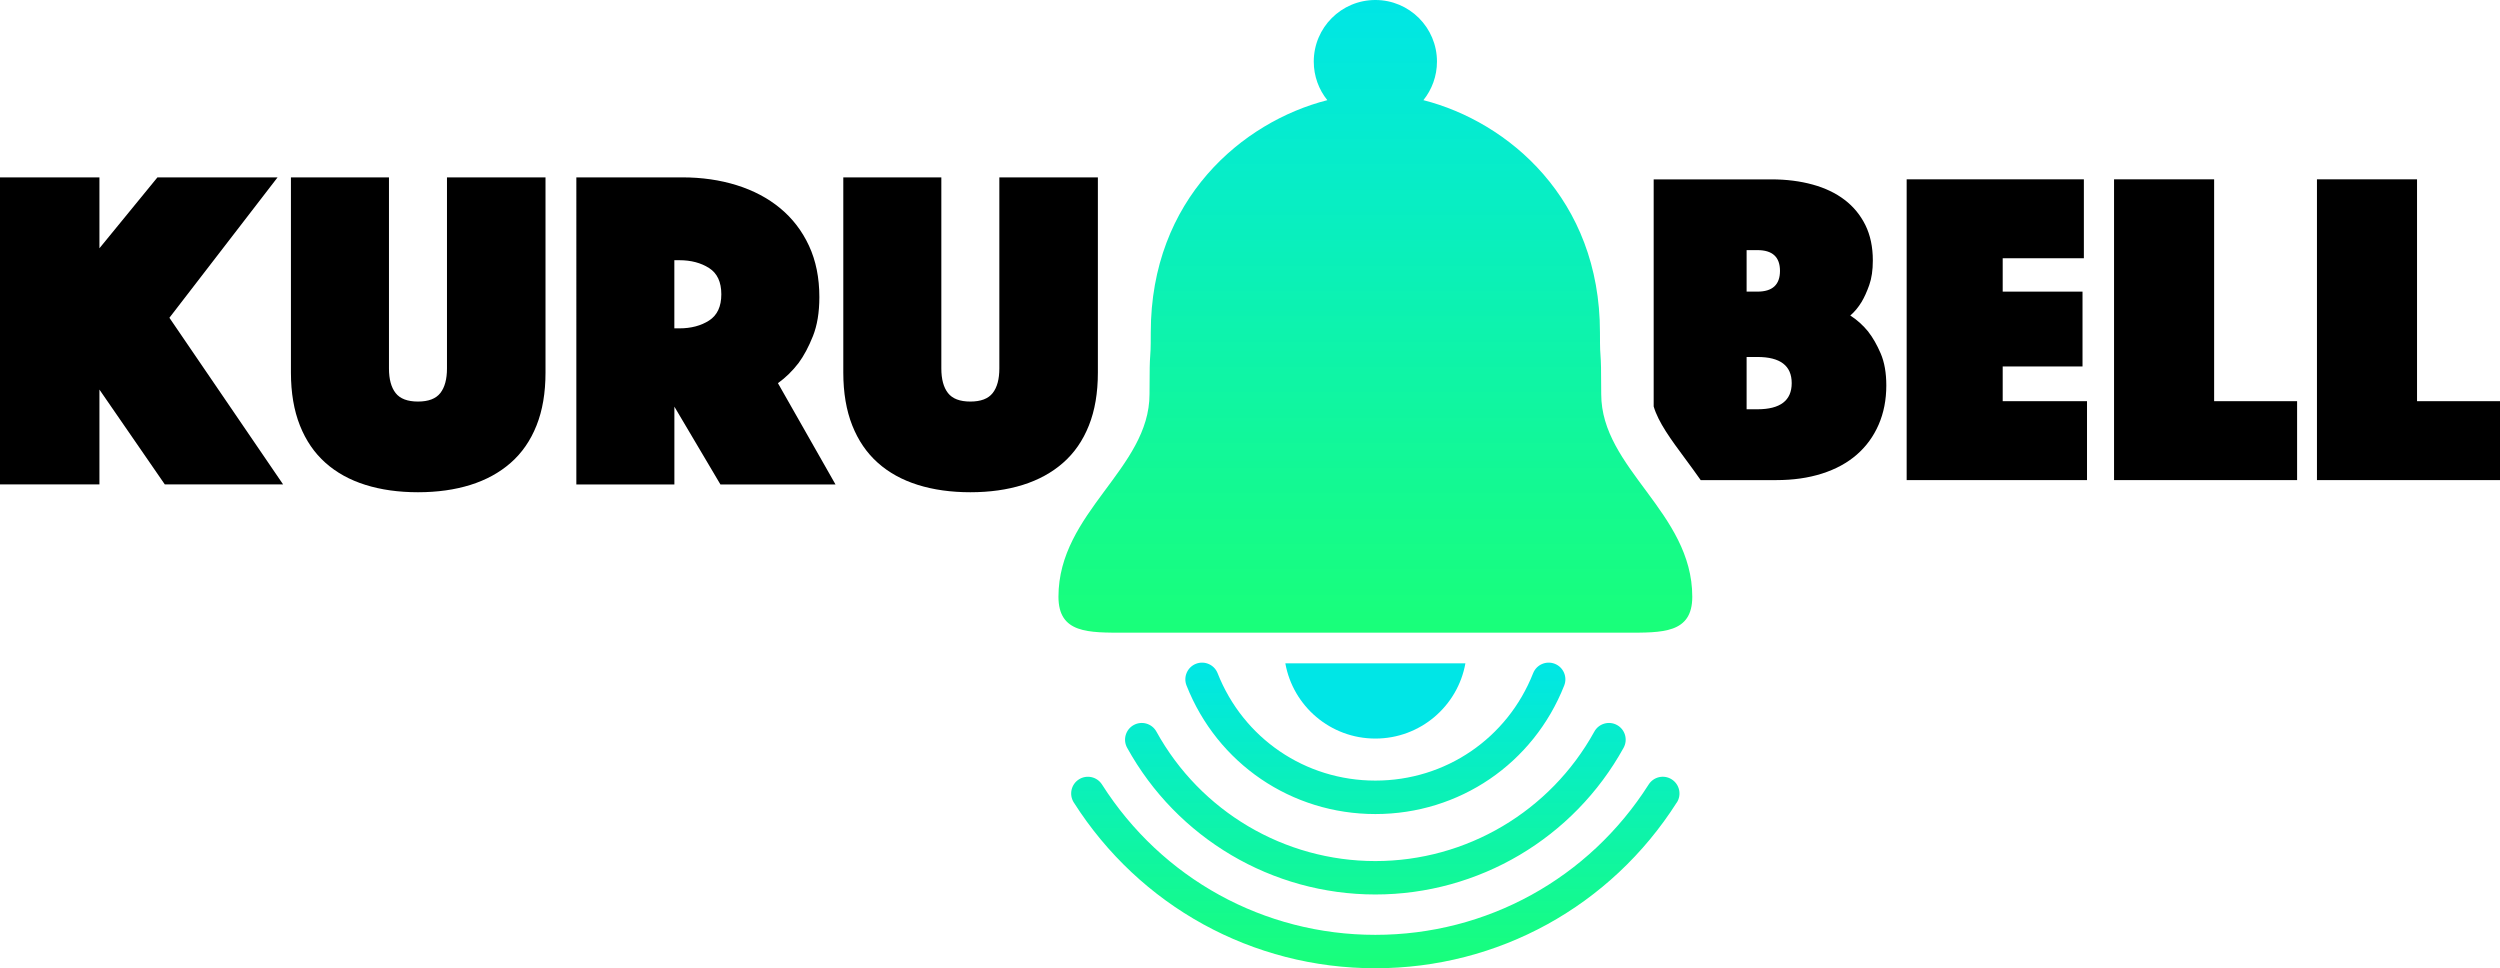 <?xml version="1.0" encoding="UTF-8"?><svg id="_レイヤー_2" xmlns="http://www.w3.org/2000/svg" xmlns:xlink="http://www.w3.org/1999/xlink" viewBox="0 0 612 237.02"><defs><style>.cls-1{fill:url(#linear-gradient);}.cls-1,.cls-2,.cls-3,.cls-4{stroke-width:0px;}.cls-3{fill:url(#linear-gradient-2);}.cls-4{fill:#00e6e6;}</style><linearGradient id="linear-gradient" x1="336.69" y1="154.88" x2="336.69" y2="0" gradientUnits="userSpaceOnUse"><stop offset="0" stop-color="#19ff79"/><stop offset="1" stop-color="#00e6e6"/></linearGradient><linearGradient id="linear-gradient-2" x1="336.69" y1="237.02" x2="336.69" y2="162.22" xlink:href="#linear-gradient"/></defs><g id="Layer_1"><path class="cls-1" d="m414.27,146.08h0c0,9.02-7.31,8.8-16.33,8.8h-122.5c-9.02,0-16.33.21-16.33-8.8h0c0-20.68,22.29-31.34,22.29-49.59,0-12.84.31-6.39.31-15.13,0-32.67,22.49-51.55,43.22-56.84-2.08-2.58-3.32-5.87-3.32-9.44,0-8.33,6.75-15.08,15.08-15.08s15.08,6.75,15.08,15.08c0,3.57-1.25,6.85-3.32,9.44,20.73,5.29,43.22,24.17,43.22,56.84,0,8.73.31,2.29.31,15.13,0,18.25,22.29,28.91,22.29,49.59Z"/><path class="cls-4" d="m314.65,162.39c1.88,10.47,11.03,18.41,22.04,18.41s20.16-7.94,22.04-18.41h-44.07Z"/><path class="cls-3" d="m336.69,199.28c-20.54,0-38.69-12.35-46.23-31.47-.83-2.1.2-4.48,2.3-5.31,2.1-.83,4.48.2,5.31,2.3,6.3,15.97,21.46,26.29,38.62,26.29s32.32-10.32,38.62-26.29c.83-2.1,3.21-3.13,5.31-2.3,2.1.83,3.13,3.21,2.3,5.31-7.54,19.12-25.69,31.47-46.23,31.47Zm60.77-16.23c1.09-1.98.37-4.47-1.61-5.56-1.98-1.09-4.47-.37-5.56,1.61-10.78,19.55-31.32,31.69-53.6,31.69s-42.82-12.14-53.6-31.69c-1.09-1.98-3.58-2.7-5.56-1.61-1.98,1.09-2.7,3.58-1.61,5.56,12.22,22.16,35.5,35.92,60.77,35.92s48.55-13.76,60.77-35.92Zm13.04,13.39c1.21-1.91.65-4.43-1.26-5.65s-4.43-.65-5.65,1.26c-14.65,23.04-39.66,36.8-66.91,36.8s-52.25-13.76-66.91-36.8c-1.21-1.91-3.74-2.47-5.65-1.26-1.91,1.21-2.47,3.74-1.26,5.65,16.16,25.41,43.75,40.59,73.81,40.59s57.65-15.17,73.81-40.59Z"/><path class="cls-2" d="m0,43.42h24.34v17.36l14.2-17.36h29.41l-26.48,34.37,27.83,40.79h-28.96l-16-23.21v23.21H0V43.42Zm102.32,77.08c-4.73,0-9.02-.6-12.85-1.8-3.83-1.2-7.1-3-9.8-5.41-2.7-2.4-4.79-5.45-6.25-9.13-1.46-3.68-2.2-8-2.2-12.96v-47.78h24v46.77c0,2.63.54,4.64,1.63,6.03,1.09,1.39,2.91,2.08,5.47,2.08s4.38-.69,5.47-2.08c1.09-1.39,1.63-3.4,1.63-6.03v-46.77h24.12v47.78c0,4.96-.73,9.28-2.2,12.96-1.46,3.68-3.57,6.73-6.31,9.13-2.74,2.41-6.03,4.21-9.86,5.41-3.83,1.2-8.11,1.8-12.85,1.8Zm38.76-77.08h25.92c4.81,0,9.26.64,13.35,1.92,4.09,1.28,7.64,3.15,10.65,5.64,3,2.48,5.35,5.54,7.04,9.18,1.69,3.64,2.54,7.83,2.54,12.56,0,3.76-.53,6.95-1.58,9.58-1.05,2.63-2.22,4.81-3.49,6.54-1.5,1.96-3.19,3.61-5.07,4.96l14.09,24.79h-28.17l-11.27-19.04v19.04h-24V43.42Zm24,36.96h1.24c2.85,0,5.28-.64,7.27-1.92,1.99-1.28,2.99-3.42,2.99-6.42s-1-5.15-2.99-6.42-4.41-1.92-7.27-1.92h-1.24v16.68Zm72.46,40.12c-4.73,0-9.02-.6-12.85-1.8-3.83-1.2-7.1-3-9.8-5.41-2.7-2.4-4.79-5.45-6.25-9.13-1.46-3.68-2.2-8-2.2-12.96v-47.78h24v46.77c0,2.63.54,4.64,1.63,6.03,1.09,1.39,2.91,2.08,5.47,2.08s4.38-.69,5.47-2.08c1.09-1.39,1.63-3.4,1.63-6.03v-46.77h24.12v47.78c0,4.96-.73,9.28-2.2,12.96-1.46,3.68-3.57,6.73-6.31,9.13-2.74,2.41-6.03,4.21-9.86,5.41-3.83,1.2-8.11,1.8-12.85,1.8Z"/><polygon class="cls-2" points="591.69 98.21 591.69 43.9 567.19 43.9 567.19 117.53 612 117.53 612 98.21 591.69 98.21"/><polygon class="cls-2" points="542.02 43.9 517.52 43.9 517.52 117.53 562.33 117.53 562.33 98.21 542.02 98.21 542.02 43.9"/><polygon class="cls-2" points="490.26 89.71 509.8 89.71 509.8 71.39 490.26 71.39 490.26 63.22 510.13 63.22 510.13 43.9 466.75 43.9 466.75 117.53 510.9 117.53 510.9 98.21 490.26 98.21 490.26 89.71"/><path class="cls-2" d="m457.37,81.21c-1.33-1.62-2.8-2.94-4.42-3.97,1.03-.88,1.95-1.99,2.76-3.31.66-1.1,1.29-2.48,1.88-4.14.59-1.66.88-3.66.88-6.02,0-3.31-.61-6.2-1.82-8.66-1.22-2.46-2.91-4.53-5.08-6.18-2.17-1.66-4.78-2.91-7.84-3.75-3.05-.84-6.42-1.27-10.1-1.27h-28.81v55.59c1.14,3.9,4.24,8.1,7.72,12.8,1.23,1.66,2.51,3.4,3.79,5.23h18.51c4.12,0,7.85-.53,11.2-1.6,3.35-1.07,6.18-2.61,8.5-4.63,2.32-2.02,4.1-4.47,5.35-7.34,1.25-2.87,1.88-6.07,1.88-9.6,0-3.09-.46-5.7-1.38-7.84-.92-2.13-1.93-3.9-3.03-5.3Zm-29.8-19.98h2.65c3.68,0,5.52,1.69,5.52,5.08s-1.84,5.08-5.52,5.08h-2.65v-10.15Zm2.65,38.96h-2.65v-12.8h2.65c5.59,0,8.39,2.14,8.39,6.4s-2.8,6.4-8.39,6.4Z"/></g></svg>